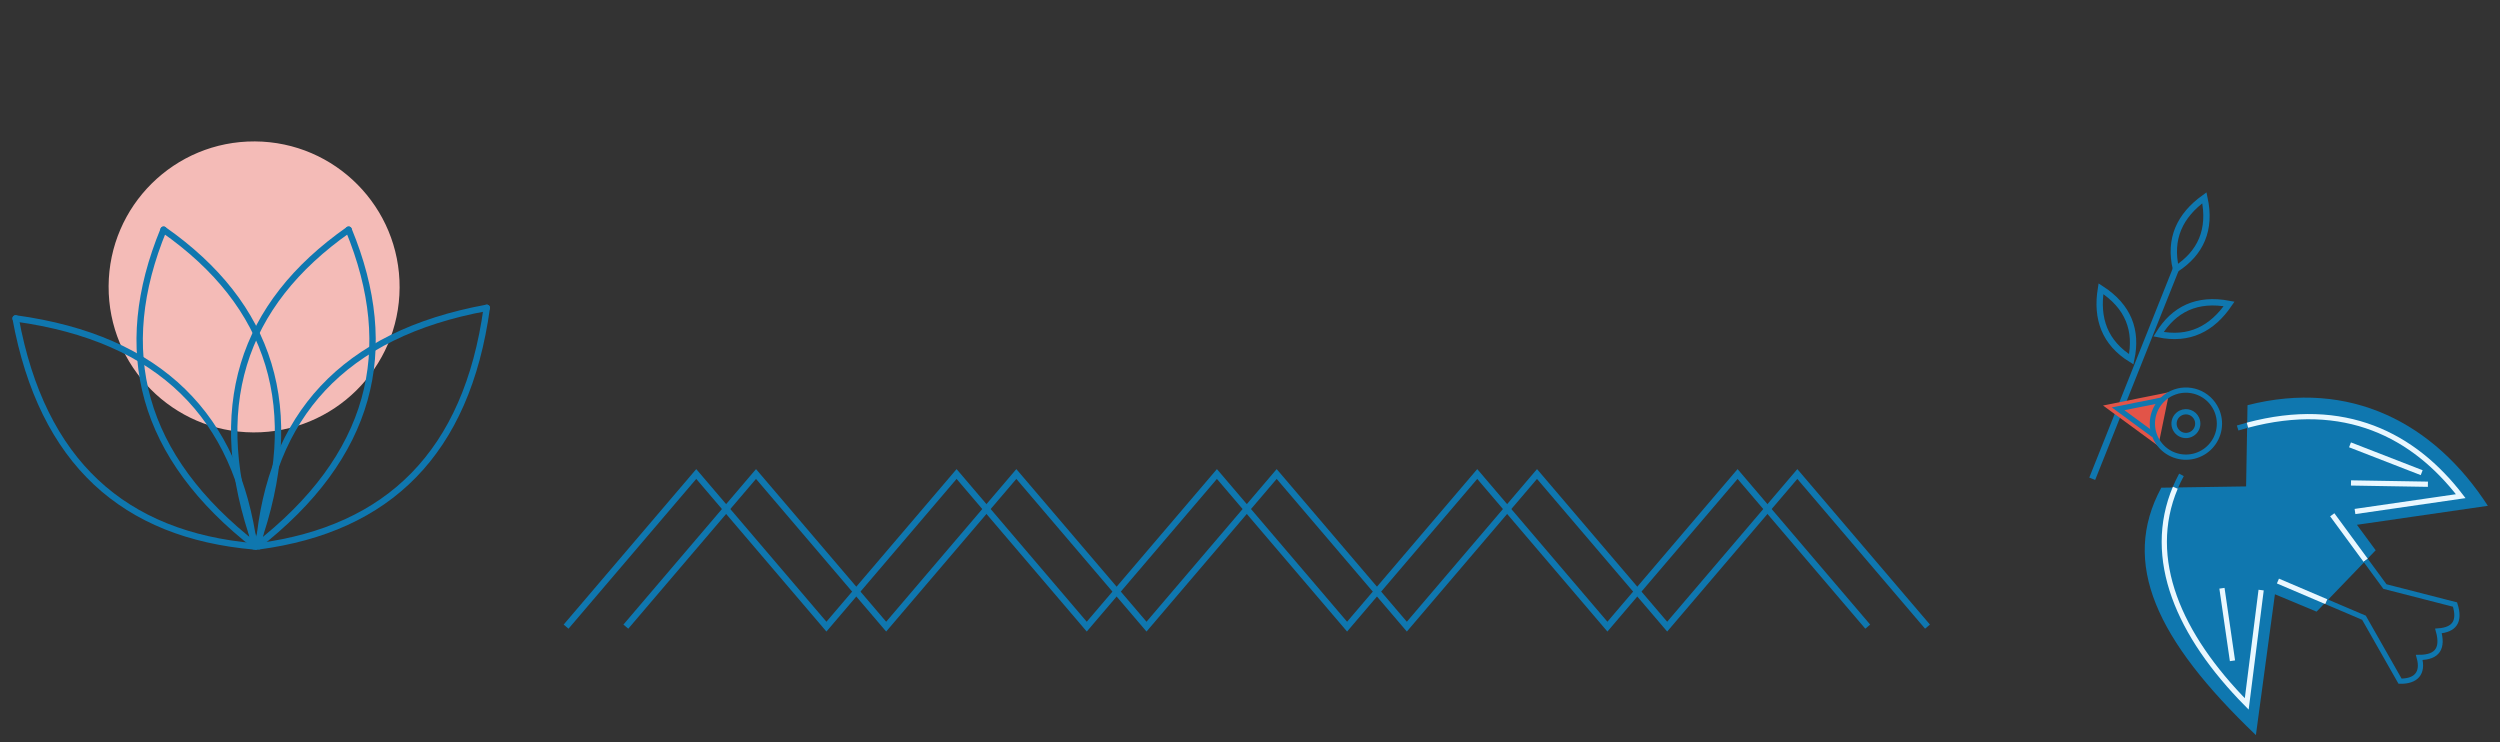 <?xml version="1.0" encoding="UTF-8"?>
<svg width="320px" height="95px" viewBox="0 0 320 95" version="1.1" xmlns="http://www.w3.org/2000/svg" xmlns:xlink="http://www.w3.org/1999/xlink">
    <rect x="0" y="0" width="320" height="95" fill="#333333" stroke="none"/>
    <!-- Generator: Sketch 62 (91390) - https://sketch.com -->
    <title>Slice 1</title>
    <desc>Created with Sketch.</desc>
    <g id="Page-1" stroke="none" stroke-width="1" fill="none" fill-rule="evenodd">
        <g id="Slice-1" transform="translate(2, 18)">
            <path d="M285.682,33.864 L285.501,44.261 L274.646,44.425 C269.416,54.106 274.007,63.907 286.754,76.093 L289.19,58.065 L294.521,60.291 L302.087,52.435 L299.686,49.174 L316.444,46.744 C309.597,36.16 298.826,30.499 285.682,33.864 Z" id="Path" fill="#0F77AF"></path>
            <path d="M276.522,16.445 C275.606,12.552 277.018,9.587 280.164,7.316 C281.052,11.434 279.672,14.392 276.522,16.445 Z" id="Path" stroke="#0F77AF" stroke-width="0.811"></path>
            <path d="M270.8,27.986 C267.4,25.881 266.301,22.787 266.921,18.955 C270.46,21.238 271.577,24.306 270.8,27.986 Z" id="Path" stroke="#0F77AF" stroke-width="0.811"></path>
            <path d="M274.296,24.78 C278.214,25.595 281.141,24.108 283.329,20.901 C279.189,20.121 276.267,21.577 274.296,24.78 Z" id="Path" stroke="#0F77AF" stroke-width="0.811"></path>
            <line x1="276.521" y1="16.424" x2="265.805" y2="43.281" id="Path" stroke="#0F77AF" stroke-width="0.811"></line>
            <polyline id="Path" fill="#E25448" points="275.674 32.194 267.19 33.905 274.256 39.084"></polyline>
            <path d="M275.999,32.326 C275.228,32.682 274.58,33.258 274.136,33.981 C273.693,34.705 273.474,35.544 273.507,36.393 C273.541,37.241 273.825,38.06 274.324,38.747 C274.823,39.434 275.514,39.957 276.311,40.251 C277.107,40.545 277.973,40.596 278.798,40.398 C279.624,40.2 280.372,39.761 280.948,39.138 C281.524,38.515 281.903,37.734 282.036,36.896 C282.169,36.058 282.05,35.199 281.695,34.428 C281.459,33.916 281.125,33.455 280.711,33.072 C280.297,32.689 279.811,32.392 279.282,32.197 C278.753,32.002 278.191,31.913 277.628,31.935 C277.064,31.957 276.511,32.09 275.999,32.326 L275.999,32.326 Z" id="Path" stroke="#0F77AF" stroke-width="0.67"></path>
            <path d="M277.159,34.845 C276.886,34.971 276.657,35.175 276.5,35.431 C276.343,35.688 276.266,35.985 276.278,36.285 C276.29,36.585 276.391,36.875 276.567,37.118 C276.744,37.361 276.989,37.546 277.271,37.65 C277.553,37.754 277.859,37.772 278.151,37.702 C278.444,37.631 278.708,37.476 278.912,37.255 C279.116,37.035 279.25,36.759 279.297,36.462 C279.344,36.165 279.302,35.861 279.176,35.588 C279.093,35.407 278.975,35.243 278.828,35.108 C278.681,34.972 278.509,34.866 278.322,34.797 C278.134,34.728 277.935,34.697 277.736,34.705 C277.536,34.713 277.34,34.761 277.159,34.845 L277.159,34.845 Z" id="Path" stroke="#0F77AF" stroke-width="0.67"></path>
            <path d="M277.227,42.783 C276.934,43.328 276.671,43.876 276.439,44.427" id="Path" stroke="#0F77AF" stroke-width="0.67"></path>
            <path d="M276.439,44.427 C272.607,53.528 276.896,63.301 285.582,72.101 L287.425,57.53" id="Path" stroke="#E9F7FF" stroke-width="0.67"></path>
            <path d="M284.417,36.783 C284.84,36.655 285.26,36.535 285.673,36.425" id="Path" stroke="#0F77AF" stroke-width="0.67"></path>
            <path d="M285.673,36.425 C298.127,33.102 306.967,37.695 312.973,45.51 L299.439,47.472" id="Path" stroke="#E9F7FF" stroke-width="0.67"></path>
            <polyline id="Path" stroke="#0F77AF" stroke-width="0.67" points="274.728 33.201 269.119 34.33 273.667 37.67"></polyline>
            <line x1="296.529" y1="47.894" x2="300.808" y2="53.723" id="Path" stroke="#E9F7FF" stroke-width="0.67"></line>
            <path d="M300.807,53.723 L303.27,57.079 L312.24,59.38 C312.945,61.602 312.111,62.611 310.121,62.763 C310.705,64.867 310.105,66.149 307.665,66.151 C308.226,68.161 307.244,69.226 305.206,69.19 L300.589,61.069 L295.766,59.014" id="Path" stroke="#0F77AF" stroke-width="0.67"></path>
            <line x1="295.766" y1="59.014" x2="289.575" y2="56.373" id="Path" stroke="#E9F7FF" stroke-width="0.67"></line>
            <line x1="308.772" y1="43.982" x2="298.928" y2="43.816" id="Path" stroke="#E9F7FF" stroke-width="0.67"></line>
            <line x1="283.756" y1="66.58" x2="282.41" y2="57.296" id="Path" stroke="#E9F7FF" stroke-width="0.67"></line>
            <line x1="307.976" y1="42.504" x2="298.8" y2="38.939" id="Path" stroke="#E9F7FF" stroke-width="0.67"></line>
            <polyline id="Path" stroke="#0F77AF" stroke-width="0.816" points="70.459 62.21 87.12 42.672 103.782 62.21 120.443 42.672 137.104 62.21 153.766 42.672 170.427 62.21 187.088 42.672 203.749 62.21 220.41 42.672 237.071 62.21"></polyline>
            <polyline id="Path" stroke="#0F77AF" stroke-width="0.816" points="78.108 62.21 94.769 42.672 111.43 62.21 128.092 42.672 144.753 62.21 161.415 42.672 178.076 62.21 194.737 42.672 211.399 62.21 228.06 42.672 244.721 62.21"></polyline>
            <path d="M49.149,18.826 C49.205,8.54 40.912,0.157 30.627,0.101 C20.342,0.045 11.958,8.338 11.902,18.623 C11.847,28.909 20.139,37.292 30.424,37.348 C40.71,37.404 49.093,29.111 49.149,18.826 Z" id="Path" fill="#F4BBB7" fill-rule="nonzero"></path>
            <path d="M30.785,51.932 C45.625,40.409 48.988,26.834 42.624,11.398" id="Path" stroke="#0F77AF" stroke-width="0.816" stroke-linecap="round"></path>
            <path d="M30.785,51.932 C24.481,34.233 28.953,20.982 42.624,11.398" id="Path" stroke="#0F77AF" stroke-width="0.816" stroke-linecap="round"></path>
            <path d="M30.785,51.932 C37.086,34.232 32.612,20.981 18.938,11.399" id="Path" stroke="#0F77AF" stroke-width="0.816" stroke-linecap="round"></path>
            <path d="M30.785,51.932 C15.943,40.411 12.577,26.836 18.938,11.399" id="Path" stroke="#0F77AF" stroke-width="0.816" stroke-linecap="round"></path>
            <path d="M60.307,21.4 C41.828,24.793 32.589,35.292 31.127,51.925" id="Path" stroke="#0F77AF" stroke-width="0.816" stroke-linecap="round"></path>
            <path d="M60.307,21.4 C57.751,40.014 47.679,49.715 31.127,51.925" id="Path" stroke="#0F77AF" stroke-width="0.816" stroke-linecap="round"></path>
            <path d="M0,22.758 C18.616,25.315 28.317,35.389 30.526,51.938" id="Path" stroke="#0F77AF" stroke-width="0.816" stroke-linecap="round"></path>
            <path d="M0,22.758 C3.394,41.238 13.893,50.476 30.526,51.938" id="Path" stroke="#0F77AF" stroke-width="0.816" stroke-linecap="round"></path>
        </g>
    </g>
</svg>